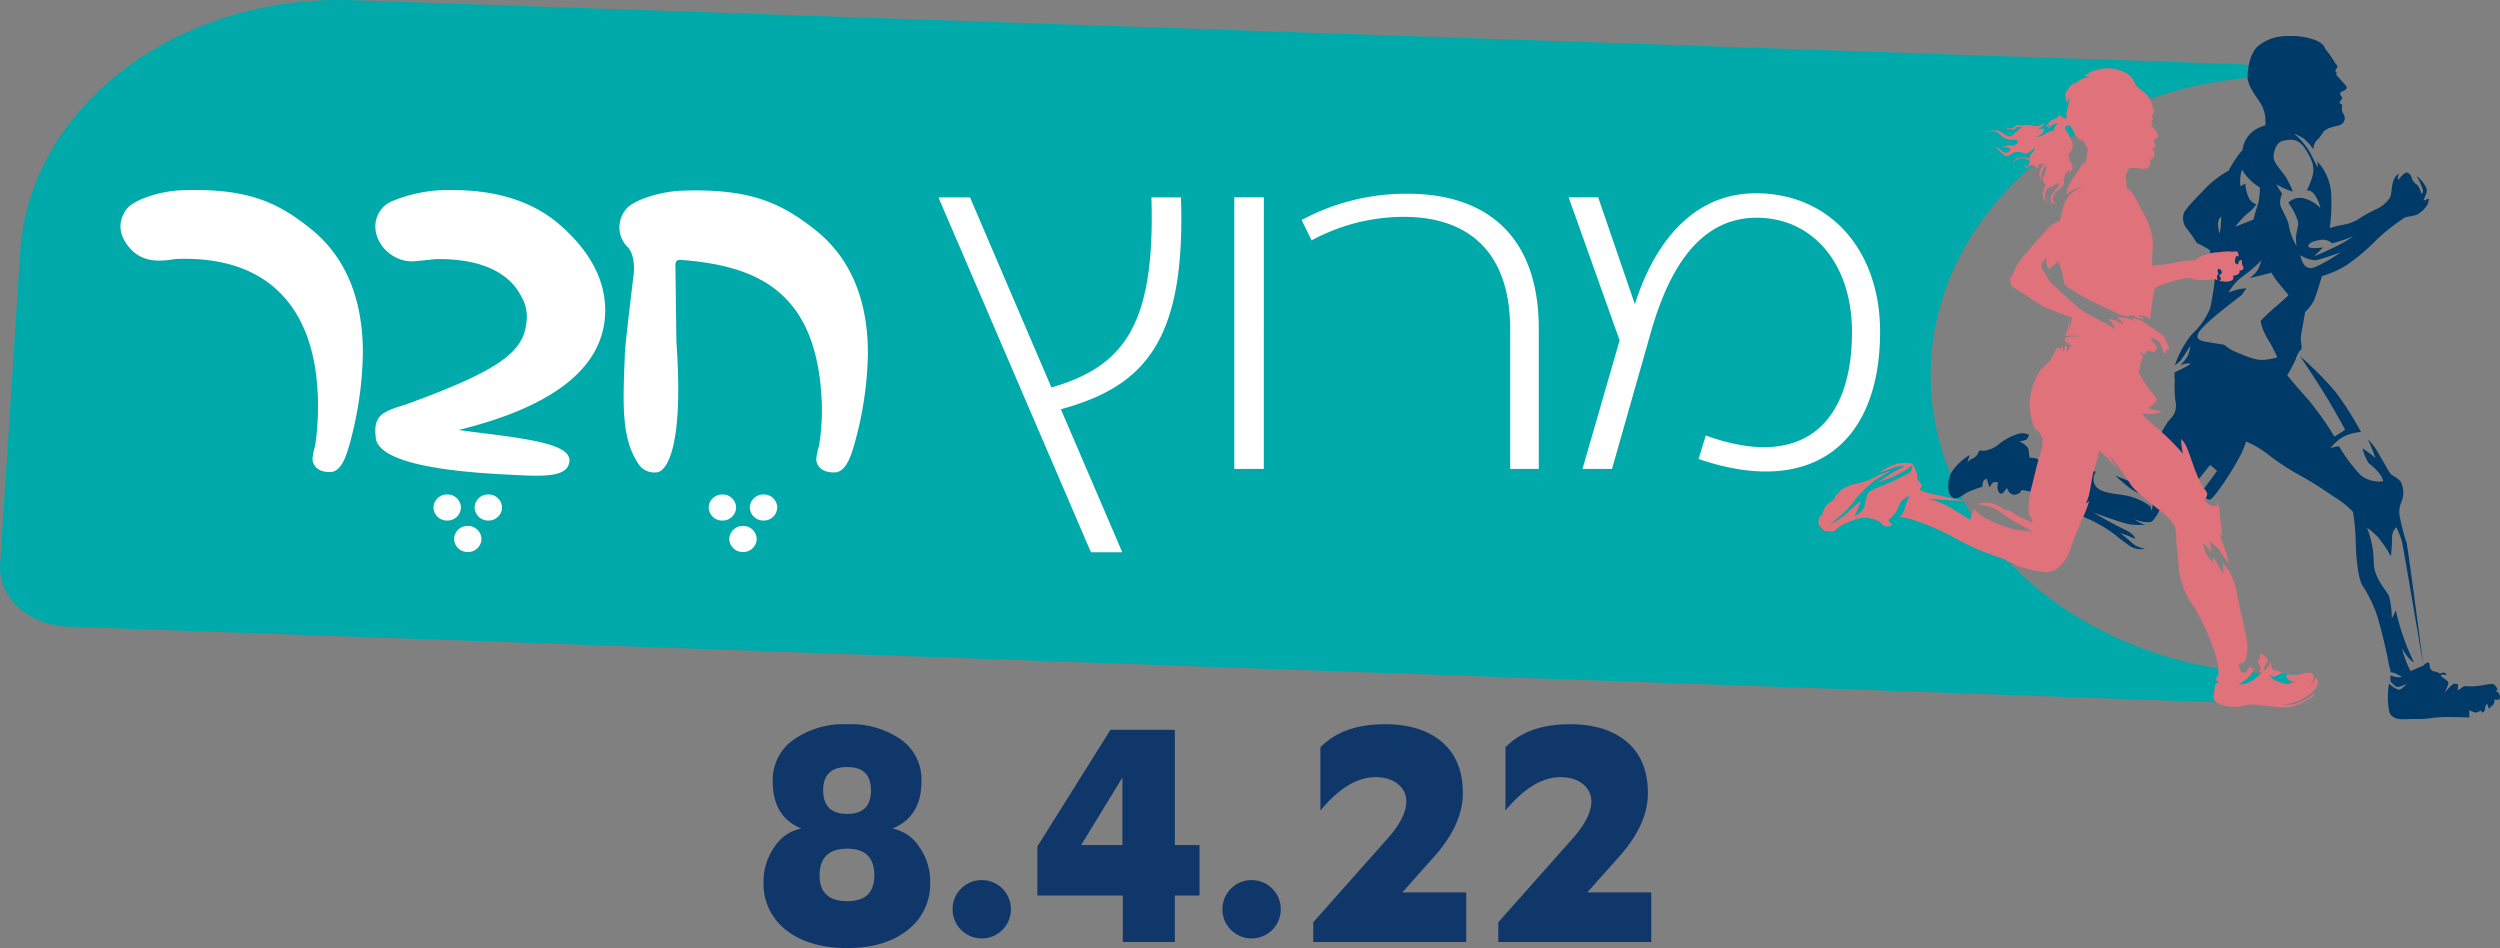 <svg xmlns="http://www.w3.org/2000/svg" xmlns:xlink="http://www.w3.org/1999/xlink" width="385" height="145.999" viewBox="0 0 385 145.999"><rect x="0" y="0" width="385" height="145.999" fill="#808080" stroke="none"/><defs><style>.a{fill:none;}.b{fill:#0aa;}.c{fill:#003a68;}.d{fill:#e0727c;}.e{fill:#fff;}.f{clip-path:url(#a);}.g{fill:#10376a;}</style><clipPath id="a"><path class="a" d="M0-13.52H136.709V-47.991H0Z" transform="translate(0 47.991)"/></clipPath></defs><g transform="translate(0 0)"><path class="b" d="M-68.09-35.435l89.782,3.159a20.914,20.914,0,0,0,14.021-4.382c-.846.033-1.7.055-2.551.055-30.252,0-54.776-20.612-54.776-46.037S2.911-128.68,33.162-128.68c.265,0,.525.013.788.016a24.488,24.488,0,0,0-8.4-1.866l-289.581-9.812c-27.161-1.207-50.354,16.143-51.8,38.753l-3.086,48.11c-.323,5.024,4.307,9.314,10.342,9.581l116.094,4.084" transform="translate(318.935 140.4)"/><path class="a" d="M349.89-301.368l-.68-3.731-4.288-.887Z" transform="translate(-113.75 350.853)"/><path class="c" d="M-.753-4.388c-.01.3-.022.935-.018,1.391H8.6a1.538,1.538,0,0,1,.532-.261c.358-.123.618-.186,1.206-.34a1.354,1.354,0,0,0,.96-.6,1.189,1.189,0,0,0,.033-1.022,1.843,1.843,0,0,1-.326-.867c-.032-.434.082-.635.017-.744s-.375-.185-.375-.185l.017-.28a1.776,1.776,0,0,0,.359-.464c.064-.187-.066-.31-.147-.4a.786.786,0,0,1-.114-.48c0-.2.456-.232.8-.495s.115-.588-.114-.822-1.335-1.47-1.353-1.548.163-.216.163-.216c-.016-.062-.26-.124-.26-.124a1.807,1.807,0,0,1,.081-.4.886.886,0,0,0,0-.743,14.955,14.955,0,0,0-.993-1.518,6.511,6.511,0,0,0-1.939-1.9,9.316,9.316,0,0,0-4.383-.96A6.8,6.8,0,0,0-1.976-15.8c-1.174,1.146-1.516,3.206-1.549,4.678S-1.83-7.64-1.358-6.757A5.428,5.428,0,0,1-.753-4.388" transform="translate(349.649 22.948)"/><path class="c" d="M-23.042-34.205a1.569,1.569,0,0,0-.586-.51l.311-.136s-.311-.917-.861-.917-2.2.407-3.236.373l-1.032-.034-1.033.68s.068-.511.068-.714v-.2A1.292,1.292,0,0,0-30-35.8c-.344,0-1.583,1.5-1.583,1.5a6.26,6.26,0,0,0,.688-1.5c0-.34-.1-.374-.448-.646s-.757-.544-.757-.544a.581.581,0,0,1,.584-.2l.344.1a.477.477,0,0,0-.344-.408c-.309-.068-.515.238-.86.034a2.2,2.2,0,0,0-.826-.238.857.857,0,0,1-.483-.476c-.206-.407,0-.816-.31-.883s-.757.475-.757.475-1.033.407-1.962.849a15.247,15.247,0,0,1-1.343-3.535s.964,1.8,1.858,2.176a35.02,35.02,0,0,1-2.787-7.99l-.62,1.258a14.3,14.3,0,0,0-.413-3.4c-.378-.952-2.41-2.788-2.375-5.405a15.118,15.118,0,0,0-1.033-5.2,10.493,10.493,0,0,1,1.825,1.632,20.285,20.285,0,0,1,1.859,2.788s.207-2.074.172-2.958a2.206,2.206,0,0,1,.654-1.53,15.332,15.332,0,0,1,.826,2.039c.241.849,3.339,19.276,3.339,19.276s-2.374-18.188-2.582-18.936a28.226,28.226,0,0,1-1-3.774,3.865,3.865,0,0,1,.241-2.584,3.727,3.727,0,0,0-.035-2.788c-.31-.815-1.411-1.053-1.756-1.564s-.791-1.359-1.755-2.991a9.205,9.205,0,0,0-1.652-2.21s.688,1.5,1.17,2.89a18.591,18.591,0,0,0-2-1.5,7.491,7.491,0,0,0,1,2.346,7.2,7.2,0,0,1,1.928,2.007l.275.712a4.633,4.633,0,0,1-3.51-.952,24.686,24.686,0,0,1-3.3-4.419,3.557,3.557,0,0,0-1.342.306,6.869,6.869,0,0,1,2.03-1.8,7.039,7.039,0,0,1,2.686-.715,50.031,50.031,0,0,0-3.925-6.186,54.244,54.244,0,0,0-5.439-5.474s3.133,4.658,4.75,7.445,2.169,3.876,2.169,3.876-.93.612-1.652,1.054a45.714,45.714,0,0,0-4.062-5.746c-1.824-2.005-3.2-3.705-3.2-3.705A22.158,22.158,0,0,0-54.4-85.778a3.364,3.364,0,0,1,.791-1.462c.344-.306-.206-.986.069-2.515s.585-3.3.585-3.3a6.768,6.768,0,0,0,1.274-1.6c.413-.816,1.307-3.911,1.307-3.911a15.813,15.813,0,0,0,3.752-1.665,31.209,31.209,0,0,0,4.784-4.045,31.176,31.176,0,0,1,4.1-3.23c.309-.238,1.412-.272,2.032-.544a4.05,4.05,0,0,0,1.652-1.666,4.427,4.427,0,0,0,.172-.781l-.86.306s.31-.782.413-1.019a1.3,1.3,0,0,0,0-1.02,6.187,6.187,0,0,0-1.136-1.5l-.31-.238a9.792,9.792,0,0,1,.963,2.176c.035.545-.275.511-.275.511s-.206-1.122-.791-1.462a1.822,1.822,0,0,1-.724-1.155s-.24-.545-.688-.612-1.343,1.156-1.343,1.156a.987.987,0,0,1,0-.612l.1-.374a2.03,2.03,0,0,0-.86,1.19c-.275.884-.241,1.835-.448,2.413a5.013,5.013,0,0,1-2.409,1.972,23.573,23.573,0,0,0-2.788,1.6,7.116,7.116,0,0,1-2.168.713,15.385,15.385,0,0,0-1.962.476,26.43,26.43,0,0,0,.241-4.59,8.085,8.085,0,0,0-1.652-5.065l-.551-.612a2.476,2.476,0,0,1,.1.952s-.757-1.462-1-2.006a11.418,11.418,0,0,0-2-2.652l-.62-.51a4.865,4.865,0,0,1,1.722.917,7.939,7.939,0,0,1,1.24,1.462,2.038,2.038,0,0,1,.55-1.428c.551-.407.827-1.257,1.446-1.7a12.88,12.88,0,0,1,2.1-.918,2.362,2.362,0,0,0,.757-.781,3.983,3.983,0,0,1-1.618-.307c-.448-.307-2.41-.544-3.2-.986s-1.413-2.549-1.413-2.549l-.481.578a1.259,1.259,0,0,1-1.033.305,1.754,1.754,0,0,1-1.48-1.224,1.6,1.6,0,0,1,.138-1.257,4.527,4.527,0,0,0,.9,1.462,1.368,1.368,0,0,0,.963.136,6.006,6.006,0,0,0-.585-.986,2,2,0,0,1-.309-.884.67.67,0,0,1,.757,0c.378.271.894.646.894.646a18,18,0,0,1,.035-3.026,4.384,4.384,0,0,1-1.1-.714,13.829,13.829,0,0,0-1.273-1.019,4.859,4.859,0,0,0,1.892,0,16.282,16.282,0,0,1,2.032-.579.98.98,0,0,1,.619.85,5.366,5.366,0,0,0,.31,1.462,2.774,2.774,0,0,1,.9.034l.275.1s.034.713-.413.917a.976.976,0,0,0-.482.781,14.615,14.615,0,0,0,1.549.069c.413-.034.517-1.054.517-1.054a3.364,3.364,0,0,0,.448-.646c.068-.2-.345-.544-.345-.544a13.2,13.2,0,0,0-1.343-1.972c-.378-.307-.035-.884-1.721-1.6a10.39,10.39,0,0,0-6.126-.307c-1.894.51-3.374,3.5-3.3,4.657a6.557,6.557,0,0,0,.723,3.128,6.119,6.119,0,0,1,.861,2.142,16.392,16.392,0,0,1,.413,2.312,1.247,1.247,0,0,0-.207.544,4.147,4.147,0,0,1,1.583.645,3.538,3.538,0,0,0-2.032.137,4.65,4.65,0,0,0-2.547,1.971,4.308,4.308,0,0,0-.551,1.666,16.176,16.176,0,0,0-2.134,3.195,15.56,15.56,0,0,0-3.443,2.584c-1.411,1.5-3.166,3.2-3.476,3.977a2.506,2.506,0,0,0,.516,2.447c.585.715,1.479,2.143,1.479,2.143a15.047,15.047,0,0,1,2.032,1.121l.1,1.53-.9-.408s1.137,1.394,1.687,1.937a45.957,45.957,0,0,1-.861,5.882,11.411,11.411,0,0,1-2.891,4.08,16.141,16.141,0,0,0-2.548,4.691,4.044,4.044,0,0,0,1.274-1.258c.585-.884,1.1-1.734,1.1-1.734a4.548,4.548,0,0,1-.448,1.666,7.835,7.835,0,0,1-1.067,1.326s1.1-.476,1.583-.2a16.956,16.956,0,0,1-2.444,1.257,3.178,3.178,0,0,0,0,1.122,17.888,17.888,0,0,0,.093,3.263c.321,1.734-.368,2.38-1.159,3.263a21.691,21.691,0,0,0-2.651,5.644A10.644,10.644,0,0,1-77.8-67.487l-.448.781a5.734,5.734,0,0,1-2-.374c-1.1-.407-1.962-.782-1.962-.782s1.376,1.292,2.272,1.938a5.959,5.959,0,0,0,1.411.816l.206-.952a2.533,2.533,0,0,1,1.17,1.326l.31-1.121a14.166,14.166,0,0,1,.379,1.9,3.372,3.372,0,0,1-.172,1.564,1.389,1.389,0,0,0-.276-.816,9.471,9.471,0,0,0-4.233-1.666c-2.135-.306-3.614-.476-4.2-1.563a1.911,1.911,0,0,1,.208-2.039,21.99,21.99,0,0,1-3.855-.375c-1.791-.374-4.2-.612-4.613-.986a3.77,3.77,0,0,1-.551-.578,2.994,2.994,0,0,0-1.2-.17,8.007,8.007,0,0,1-.206-1.258c-.035-.577-1.412-1.292-1.412-1.292a3.129,3.129,0,0,0,1.1-.271,1.385,1.385,0,0,0,.378-.714,2.092,2.092,0,0,0-1.48-.2,8.758,8.758,0,0,0-3.028,1.53,4.35,4.35,0,0,1-2.41,1.121l-.757-.034a1.8,1.8,0,0,1-.861,1.157,2.167,2.167,0,0,0-.93.68l.345-1.156a8.754,8.754,0,0,0-2.685,2.481,4.449,4.449,0,0,0-.551,3.094c.068.442.482,1.189,1.17,1.088s1.136-.68,2.1-1.088a18.651,18.651,0,0,1,1.928-.68s0-.918.344-1.088l.345-.17a4.516,4.516,0,0,0,.447,1.36s.276-.849.792-.816l.516.034a1.868,1.868,0,0,0-.068,1.191c.207.509.448.747.826.373a2.845,2.845,0,0,0,.551-.748s.276.987,1.1,1.089a1.253,1.253,0,0,0,1.2-.748,19.642,19.642,0,0,1,4.613,1.394c2.065.986,3.924,2.413,5.955,3.23a19.952,19.952,0,0,1,4.544,2.89c1.239.884,1.617,1.326,2.444,1.53a2.849,2.849,0,0,0,1.445,0,3.733,3.733,0,0,1-2-.85c-.792-.748-1.859-1.565-1.859-1.565a21.549,21.549,0,0,1,2.306.918s0-.713-1.652-1.462-4.75-2.583-4.75-2.583,4.1,1.494,5.369,1.767a8.805,8.805,0,0,0,2.685.068,3.4,3.4,0,0,1-1.722-.816,4.884,4.884,0,0,0,2.444.443c.93-.238,2.478-4.113,3.063-5.949l-.723-.748s2.479,1.19,3.786,1.769c0,0,2.135-2.755,3.063-3.876,0,0,.654.51,1.068.917,0,0-2.341,3.264-2.824,3.672l1.446.714c.344.17.687-.136,1.721-1.564a43.553,43.553,0,0,0,3.511-5.711c.481-1.19.619-1.632.619-1.632A14.34,14.34,0,0,1-58.7-71.125a38.59,38.59,0,0,0,5.4,3.5c1.756.987,3.2,1.973,5.1,3.23a12.712,12.712,0,0,1,2.616,2.141,31.324,31.324,0,0,1,.413,4.522c.034,2.413.378,5.473.929,6.629A20.885,20.885,0,0,1-41.8-46.07c.756,2.686,1.239,4.76,1.548,6.323s.482,2.176.482,2.176a2.954,2.954,0,0,1,1.1.375l.62.34a2.243,2.243,0,0,1-1.1,0,2.971,2.971,0,0,0-.689-.2,7.924,7.924,0,0,0,.069.986l.757.68c.378.34,1.721-.407,1.721-.407s-.723.85-1.17.917-1.583-.917-1.583-.917a14.072,14.072,0,0,0-.138,3.094c.172.986.069,1.6.861,2.073s1.961.238,3.716.272,2.307-.339,4.957-.306,3.028.068,3.028.068a2.328,2.328,0,0,1,0-1.121,2.791,2.791,0,0,0,.93.374,1.932,1.932,0,0,0,.792-.34l.206.34a.651.651,0,0,0,.447-.612,1.179,1.179,0,0,1,.31-.782l.276.816s.378-.408.654-.647.171-.781.171-.781.724.067.793-.034a.942.942,0,0,0,0-.816m-27.33-66.259c-1.273.612-1.686.85-2.374.476s-.964-1.836-.964-1.836a4.313,4.313,0,0,0,2.41.8c.963-.183,3.82-1.211,3.82-1.211a24.352,24.352,0,0,1-2.891,1.767m.069-3.706a1.985,1.985,0,0,1,1.48.545,18.769,18.769,0,0,0,3.236-1.089c-1.584,1.326-5.99,3.094-5.99,3.094l1.377-1.361s-2.341.341-2.271-.237,1.273-.884,2.168-.952M-56.4-119.4c1-.2,2.34-.544,3.476,1.257s1.342,2.72,1.2,3.74a11.316,11.316,0,0,1-1,2.686s.515-.306,1.2.577a5.555,5.555,0,0,1,.912,2.108,5.152,5.152,0,0,0-2.7-1.547,2.566,2.566,0,0,0-2.237.7,9.42,9.42,0,0,1,1.514,2.992c.069.986-.551,1.8-.241,3.722a9.848,9.848,0,0,1-1.17-3.008c-.035-1.02-1.17-2.618-1.342-3.4a2.8,2.8,0,0,1,.309-1.666,8.55,8.55,0,0,1-.9-1.462,10.958,10.958,0,0,0,2.547,1.121,18.359,18.359,0,0,0-1-2.073c-.55-.952-1.686-2.006-1.927-2.89s.344-2.651,1.343-2.855m-5.129,8.941a5.854,5.854,0,0,1-.62-2.346l-.757.375a6.142,6.142,0,0,1,.241-2.55,7.644,7.644,0,0,0,2.753,2.754,10.592,10.592,0,0,1-.309,2.652c-.31.816-.689,2.312-.689,2.312-1.342.51-2.787,1.088-2.787,1.088a13.5,13.5,0,0,1,1.992-2.143,4.92,4.92,0,0,0,1.243-1.325,1.925,1.925,0,0,1-1.067-.816m-4.7,3.162.362-.475a15.2,15.2,0,0,1-.241,2.685,8.049,8.049,0,0,1-.241-1.257,2.668,2.668,0,0,1,.12-.952m9,13.225a31.823,31.823,0,0,0-2.57,2.4,8.316,8.316,0,0,0,1.055,2.719,21.955,21.955,0,0,1,1.515,2.9,12.232,12.232,0,0,1-1.836.362c-1.468.227-3.351-.724-4.5-1.178A6.62,6.62,0,0,1-65.438-88s-.273-.046-2.8-.453-.779-1.949.414-3.083,5.094-4.125,5.094-4.125l.735-1.043-.78.091a9.561,9.561,0,0,0-1.974.589,7.518,7.518,0,0,1,2.227-2.539,23.125,23.125,0,0,0,2.868-2.46s-.276.783-.551,1.417a4.289,4.289,0,0,1-1.284,1.314c1.284-.226,3.35-.816,3.35-.816a8.494,8.494,0,0,0,.78,1.224c.459.589,1.836,2.221,1.836,2.221s.23-.09-1.7,1.586" transform="translate(407.948 141.088)"/><path class="d" d="M-9.076-18.767s-.16.016-.16-.135a11.079,11.079,0,0,1-.782-3.787,10.25,10.25,0,0,1,1.654-5.139A6.789,6.789,0,0,1-6.906-29.2a7.559,7.559,0,0,1,.48-.964c.214-.321.462-1.065.765-1.234,0,0,.23.305.426.169a2.564,2.564,0,0,0,.41-.388,3.2,3.2,0,0,0,0,1.048s.266-1.065.462-1.133.142,1.15.142,1.15.338-1,.747-1.152c0,0-.5-.132-.908-.234a4.649,4.649,0,0,1,.676-.1,4.544,4.544,0,0,0-.533-.084c-.231-.016-.391-.643-.391-.643a3.1,3.1,0,0,1,1.156-.3,10.365,10.365,0,0,1,1.351,0,6.747,6.747,0,0,0-1.8-.152l-.606.1a9.806,9.806,0,0,0,.658-2.586,6.868,6.868,0,0,1-.284,2.231,10.039,10.039,0,0,0,.676-2.536,41.946,41.946,0,0,1-4.269-1.606c-1.031-.558-2.81-1.826-3.681-2.35A5.39,5.39,0,0,1-12.936-41.1a7.322,7.322,0,0,1,0-1.4,1.776,1.776,0,0,0,.2.371,7.785,7.785,0,0,1,1.21-2.6c.853-1.1,4.34-5.071,4.873-5.478a6.31,6.31,0,0,1,1.351-.71,14.9,14.9,0,0,1,.622-2.552,4.689,4.689,0,0,1,1.637-2.063,9.479,9.479,0,0,1,1.369-.727A6.817,6.817,0,0,0-4.346-54.91a4.356,4.356,0,0,1,.231-1.1,14.366,14.366,0,0,1,1.192-2.079,10.66,10.66,0,0,0,1.245-1.979l.142.541A4.06,4.06,0,0,0-1.2-60.963c.036-.81.321-.76,0-1.266s-.32-.812-.818-1a3.227,3.227,0,0,1-1.249-1.437c-.227-.457-.352-.913-.778-.913s-.517.253-.462.541.426.474.587,1,.623,1.049.569,1.607S-3.777-61.2-4.114-61.2a2.679,2.679,0,0,1,.213.659.9.9,0,0,0,.249.66,1.292,1.292,0,0,1,.213,1,4.556,4.556,0,0,1-.5.846s.3-.507.142-.575-.533.153-.765.659a2.83,2.83,0,0,0-.16,1.32c0,.337-.462.709-.889,1.065a1.989,1.989,0,0,0-.835,1.284.573.573,0,0,0,.5.643s-.694.27-.765-.288-.071-.828.284-1.15.32-.676.658-.862.356-.727.356-.727a.964.964,0,0,0-.746.271c-.409.337-1.227.3-1.44,1.234a1.507,1.507,0,0,0,.391,1.454,1.271,1.271,0,0,1-.764-1.15,3.274,3.274,0,0,1,.444-1.5s-.3-.389-.444-.626.409-1.37.5-1.775a1.478,1.478,0,0,0,.017-.659,2.237,2.237,0,0,0-.658,1.065,3.139,3.139,0,0,0-.124,1.183A1.677,1.677,0,0,1-8.4-58.6a7.457,7.457,0,0,1,.694-1.234.65.65,0,0,1-.48.186c-.32,0-.569.051-.516.271a1.421,1.421,0,0,0,.16.389s-.569.016-.64-.422a1.023,1.023,0,0,0-.6-.017c-.267.1-.818.744-1.121-.051,0,0,.392.338.623.169a.828.828,0,0,0,.249-.811c-.072-.254-.926-.473-1.387-.355a1.78,1.78,0,0,0-1.229.761,1.328,1.328,0,0,1,1.086-.879,3.028,3.028,0,0,1,1.582.153,1.206,1.206,0,0,1,.356-.914,1.429,1.429,0,0,0,.48-.709,3.205,3.205,0,0,0-.764.525,1.143,1.143,0,0,1-1.12.2,2.156,2.156,0,0,0-1.53,0c-.569.287-.747.709-1.28.389s-.871-.846-1.281-1.133a1.9,1.9,0,0,0-1.031-.254,3.374,3.374,0,0,1,1.3.254c.462.253.676.609,1.12.71s.836-.575.836-.575a1.419,1.419,0,0,0-.782-.237,1.463,1.463,0,0,0-.588.068,1.926,1.926,0,0,1,.854-.356c.462-.05.924.1,1.244-.135a1.584,1.584,0,0,0,.445-.474s-.142-.3-.693-.27a2.723,2.723,0,0,1-1.406-.253c-.426-.2-1.031-.862-1.387-1.015a3.658,3.658,0,0,0-1.422.118,3.7,3.7,0,0,1,1.689-.3c.516.17,1.334.913,1.885.9s1.173-1.015,1.832-1.319a.773.773,0,0,0-.622-.118c-.321.1-.249.405-.8.405a4.831,4.831,0,0,1-1.44-.389,5.133,5.133,0,0,0,1.335.2.833.833,0,0,0,.586-.372c.161-.2.392-.2.694-.084s.676-.111,1.244-.081,1.022.266,1.391.182,1.223-.423,1.223-.423a3.76,3.76,0,0,1-.551.541,3.281,3.281,0,0,1-.8.44,4.067,4.067,0,0,1,.853-.135h.356a1.153,1.153,0,0,1-.356.761,4.011,4.011,0,0,1-1.013.524,3.75,3.75,0,0,0,1.173-.3,5.623,5.623,0,0,1,1.334-.642l.338-.068a1.684,1.684,0,0,1,.355-.828c.285-.288.392-.288.392-.288a1.464,1.464,0,0,0-.819.186,4.908,4.908,0,0,0-.871.676s.249-.507.338-.727c0,0-.445.321-.73.558a4.148,4.148,0,0,1,.853-1.081,3.99,3.99,0,0,1,1.121-.457s-.178-.321.053-.321h.427a1.534,1.534,0,0,0,.462.405c.249.118.462-.135.462-.135a1,1,0,0,1-.053-.88,16.442,16.442,0,0,0,.41-2.231,3.915,3.915,0,0,0-.41.862,7.607,7.607,0,0,1-.232-1.3c-.017-.507,1.174-1.707,1.5-1.944l-.236.524a6.026,6.026,0,0,1,.876-.744A3.984,3.984,0,0,1-.611-73.05l-1-.135a5.908,5.908,0,0,1,2.4-1.048,5.767,5.767,0,0,1,4.411.812c1.014.811.943,1.352,1.263,1.775S8.033-70.582,8.5-69.669a8.791,8.791,0,0,1,.569,1.605.884.884,0,0,1-.107.8.8.8,0,0,0-.071.574l.233.068-.34.236.036.406.213.186-.267-.051-.053.2s.337.422.622.828.6.727.391,1.015a2.31,2.31,0,0,1-.676.524s.2.407.3.575a.4.4,0,0,1-.125.508c-.142.084-.285.169-.3.3s.338.455.32.744-.053.558-.267.625a.748.748,0,0,0-.41.339c-.053.1.125.405-.07.76a1.018,1.018,0,0,1-1.174.524,13.186,13.186,0,0,0-1.884-.118c-.16.034-.606,1.031-.606,1.031a12.807,12.807,0,0,0,.16,2.13s.2-.016.587.372a21.136,21.136,0,0,1,1.458,2.552,14.384,14.384,0,0,1,1.619,3.568,7.6,7.6,0,0,1,.284,2.891,13.75,13.75,0,0,0-.053,2.5,27.605,27.605,0,0,0,3.486-.439,11.232,11.232,0,0,1,2.507-.355,4.5,4.5,0,0,0,.8-.084v-.168a5.206,5.206,0,0,1,1.547-.695,7.68,7.68,0,0,1,2.01-.338,7.4,7.4,0,0,1,1.725-.1c.23.1.694-.068.942,0s.3.76.3.76-.462-.118-.462.051-.213.744-.089.93a.8.8,0,0,0,.426.254,1.408,1.408,0,0,0,.125-.423c.017-.2.462-.287.462-.287a5.813,5.813,0,0,0,.072.76c.053.22.2.186.2.457a.452.452,0,0,1-.462.422l-.16-.033a.685.685,0,0,1-.054.473,1.371,1.371,0,0,1-.8.355h-.178a.5.5,0,0,1-.2.76,2.271,2.271,0,0,1-1.316.119,1.391,1.391,0,0,1-.587-.1s.249-.033.267-.253a1.359,1.359,0,0,0-.267-.609s.285-.118.355-.253.123-.2-.036-.439-.338-.339-.444-.237a.609.609,0,0,0-.036.609l.106.152a.444.444,0,0,0-.266.457,1.307,1.307,0,0,0,.088.49.611.611,0,0,1-.3-.135c-.089-.1-.943.153-2.3.118s-1.369-.354-2.1-.321a22.144,22.144,0,0,0-4.516,1.3l-.463.3s-.373,1.691-.409,2.18-.32,2.5-.32,2.5-.747-.356-1.1-.473a1.734,1.734,0,0,0-.8-.018,5.988,5.988,0,0,1,.676.237c.107.067.142.456.142.456a2.754,2.754,0,0,0-.783-.405c-.32-.068-.622-.153-.622-.153l.356-.117a6.405,6.405,0,0,0-1.317.05,2.993,2.993,0,0,1-1.636-.44c-.516-.253-2.864-1.319-4.5-2.164a22.8,22.8,0,0,1-3.006-1.792,3.454,3.454,0,0,1-.623-.541,13.659,13.659,0,0,0-.356-1.792c-.248-.9-.569-1.758-.569-1.758A10.429,10.429,0,0,1-7-43.5a1.28,1.28,0,0,1-.373-.558c-.036-.253-.089-1.216-.089-1.216s-.462.643-.64.98a1.21,1.21,0,0,0,.32,1.217c.3.321.676,1.522,1.458,2.131S-2.834-37.514-1-36.5s2.685,1.318,3.183,1.657l.969.659A6.619,6.619,0,0,0,2.626-35.2a3.84,3.84,0,0,0-.462-.591,6.259,6.259,0,0,1,.987.236c.348.135,1.272.676,1.272.676a2.678,2.678,0,0,0-.445-.692c-.212-.187-.515-.457-.515-.457s.853.034,1.317.068a5.545,5.545,0,0,1,1.422.54l-.444-.574a7.022,7.022,0,0,1,1.424.473,34.73,34.73,0,0,1,3.468,2.434c.053.169.48.931.639,1.352s.285.778.285.778a.423.423,0,0,0-.32-.119c-.16.034-.319.135-.284.339a1,1,0,0,0,.16.372s-.48-.186-.533-.321a9.383,9.383,0,0,0-.5-1.37,2.292,2.292,0,0,0-1.1-.726l-.356-.1a1.181,1.181,0,0,0,.249.558,4.534,4.534,0,0,1,.622.71.712.712,0,0,1-.106.76.752.752,0,0,1-.89,0l-.411-.1s-.175.456-.3.524a.311.311,0,0,1-.409-.017c-.212-.135-.445-.287-.445-.287s.392.642.481.76-.409,1.014-.426,1.2.089.507-.09.76a.606.606,0,0,0-.107.49A18.71,18.71,0,0,0,8.3-25.14C8.922-24.4,9.616-23.4,9.616-23.4a1.894,1.894,0,0,1-.533.727,4.566,4.566,0,0,1-.8.591,4.831,4.831,0,0,0,1.4.422l.73.084a3.987,3.987,0,0,1-1.885.44A10.305,10.305,0,0,0,7.269-21.2a17.262,17.262,0,0,0,2.489,2.333,36.932,36.932,0,0,1,3.859,3.855,11.318,11.318,0,0,1-.267-1.607v-.671a4.406,4.406,0,0,1,.943,1.533c.481,1.133.871,2.536,1.4,3.787a12.143,12.143,0,0,0,1.316,2.5,1.047,1.047,0,0,1,.338.794,4.753,4.753,0,0,1-.409.9,5.655,5.655,0,0,0,.978.745c.213.05.907.185.978,0a2.55,2.55,0,0,0-.16-.879,6.2,6.2,0,0,1,.515,1.521c.071.609.107,1.555.178,1.994a6.24,6.24,0,0,1,.142,1.285c0,.609.019.879.019.879l-.552-.913s.517,1.285,1.031,2.807A14.158,14.158,0,0,1,20.7,1.943,22.054,22.054,0,0,1,19.433.134a6.318,6.318,0,0,0-1.672-1.589A15.352,15.352,0,0,1,17.957.2a4.877,4.877,0,0,0-.746-.964l-.5-.507A5.249,5.249,0,0,0,17.335.59a11.974,11.974,0,0,0,.96,1.217L18.259.894a10.01,10.01,0,0,1,.871,1.387c.517.947.658,1.284.658,1.284a11.6,11.6,0,0,0-.035-1.69A7.061,7.061,0,0,1,20.945,3.43a10.917,10.917,0,0,1,1.014,3.246c.232,1.437,1.228,5.478,1.423,6.678a8.53,8.53,0,0,1,0,2.975,2.961,2.961,0,0,1-.338.778,2.26,2.26,0,0,0-.728.271c-.214.17.035.676.16,1s.782.287.782.287a1.978,1.978,0,0,0,.5-.693l.089-.321s.16.44.409.373l.249-.069a2.928,2.928,0,0,1-.854,1.5A12.854,12.854,0,0,1,22.19,20.5a3.654,3.654,0,0,0,1.938-.473,5.9,5.9,0,0,0,1.619-1.42l-.356-.018a.9.9,0,0,0,.124-.743,10.756,10.756,0,0,0-.444-1.082s.32,0,.374-.153-.053-.9.231-.828a2.979,2.979,0,0,1,1.032,1.047c.106.238-.356.507-.534.879a.981.981,0,0,0-.053.709,7.274,7.274,0,0,0,.6-.625,2.155,2.155,0,0,0,.34-.744,1.634,1.634,0,0,1,.16.642c-.017.271.3.558.623.642a1.972,1.972,0,0,1,.853.321c.142.169-.64.524-.64.524a1.478,1.478,0,0,1-.569.135,2.867,2.867,0,0,1-.587-.286s.463.658.712.76a11.483,11.483,0,0,0,2.027.715A4.259,4.259,0,0,0,31.082,20a2.251,2.251,0,0,1-.783,0,1.5,1.5,0,0,1-.782-.659c-.036-.169.177-.389.177-.389s.73.067,1.3.051,1.69-.339,2.081-.3.711.236.694.642a5.249,5.249,0,0,1-.515,1.352,5.3,5.3,0,0,0,.853-1.251,1.345,1.345,0,0,1,.32.93,3.3,3.3,0,0,1-1.173,1.538,8.48,8.48,0,0,1-2.632,1.4,15.168,15.168,0,0,1-1.779.371,11.236,11.236,0,0,0,2.134-.169,9.723,9.723,0,0,0,2.561-1.335l.356-.3a1.433,1.433,0,0,1-.445.626c-.266.152-1.209.743-1.689.946a6.307,6.307,0,0,1-2.845.609c-1.369-.051-3.539-.423-4.571-.457s-1.725.507-3.343.338-2.419-.693-2.561-1a.87.87,0,0,1-.107-.676c.053-.254.072-.423.072-.423a9.65,9.65,0,0,1,.177-1.267.559.559,0,0,1,.551-.355.486.486,0,0,0-.285-.3c-.213-.068-.105-.575.072-.727l.179-.151a10.624,10.624,0,0,0-.73-3.838,35.629,35.629,0,0,0-3.13-6.762,11.572,11.572,0,0,1-2.3-6.187C12.8-.1,12.55-1.2,12.586-1.878A5.906,5.906,0,0,0,12.3-3.924,7.485,7.485,0,0,0,11.2-5.31c-.5-.541-4.82-3.7-5.584-4.886s-1.849-2.722-2.472-3.534a6.688,6.688,0,0,0-.818-.963s.48.946.854,1.521a9.682,9.682,0,0,1,.515.863,20.276,20.276,0,0,0-1.85-2.2c-.569-.474-1.1-.947-1.1-.947s-.2.947-.731,2.6-.655,3.7-.993,4.615l-.338.914.5-.422A21.766,21.766,0,0,1-2.016-4.7C-2.87-2.875-3.581-.711-4.026.387A3.947,3.947,0,0,1-5.288,2.2a2.877,2.877,0,0,1-1.53.964c-.907.253-2.934-.288-4.233-.659S-13.771,1.216-14.945.86a37.36,37.36,0,0,1-6.313-2.755,37.9,37.9,0,0,0-6.99-3.044c-1.155-.253-1.742-.338-1.742-.338a3.138,3.138,0,0,0,.8-1.471A11.359,11.359,0,0,1-28.48-8.59a8.322,8.322,0,0,0-1.085.727c-.5.406-.623,1.218-1.05,1.843a5.393,5.393,0,0,1-.747.913s-.391.2-.391.339.534.507.534.692-.569.289-.925.254-.481-.321-.818-.591a2.722,2.722,0,0,0-1.37-.592,3.809,3.809,0,0,0-2.045-.034,14.7,14.7,0,0,0-2.561,1.031c-.569.321-1.014.863-1.281.947a3.6,3.6,0,0,1-1.333-.084c-.3-.084-.676-.659-.89-.863s.106-1.453.106-1.453.036.169.232,0a3.8,3.8,0,0,0,.444-1.065s.089-.135.319-.49.926-.71,1.14-.93a.941.941,0,0,0,.23-.541s.374-.355.588-.576a5.044,5.044,0,0,0,.356-.405,7.737,7.737,0,0,1,1.956-.863,9.927,9.927,0,0,0,2.9-.912,14.259,14.259,0,0,1,2.65-1.082c.426-.084-1.654.879-2.579,1.622a19.679,19.679,0,0,0-2.134,2.028c-.729.762-1.085,1.42-1.619,1.962a11.808,11.808,0,0,1-1.44,1.369c-.8.643-1.459,1.285-1.459,1.285A15.812,15.812,0,0,0-38.012-5.97c.853-.862,2.045-1.825,2.045-1.825s-.587,1.589-.836,2.012l-.249.422a3.892,3.892,0,0,0,1.352-.98c.444-.592.425-2.181.924-2.723s3.041-1.335,4.286-1.995,2.116-1,2.24-1.318a7.075,7.075,0,0,0,.232-.795,2.647,2.647,0,0,0-.747.457,17.462,17.462,0,0,1-3.4,1.69l-1.28.474s1.742-1.217,2.418-1.589,1.778-.963,1.778-.963a4.319,4.319,0,0,0-2.08.389c-1.441.524-1.814.609-1.814.609a7.764,7.764,0,0,1,2.97-1.42c1.352-.169,2.152-.1,2.33.339a10.108,10.108,0,0,1,.48,1.284c.108.423-.106.659.249,1.048s.534.642.481.879a1.13,1.13,0,0,1-.338.473s0,.22,2.242.744,4.819,1.015,4.819,1.015-2.223-.068-3.771-.2-2.063-.185-2.063-.185a15.674,15.674,0,0,1,3.717,1.488c1.4.9,2.9,1.792,2.9,1.792a9.207,9.207,0,0,1,.374-1.234l.2-.457a6.875,6.875,0,0,0,1.6,1.352,18.64,18.64,0,0,0,4.233,1.725,20.68,20.68,0,0,0,3.13.405s-1.779-.963-3.237-1.825-1.939-1.5-3.005-1.877A9.716,9.716,0,0,0-18.147-7.2a3.806,3.806,0,0,1,2.739-.068,10.274,10.274,0,0,1,1.814,1.015l.515-.017a9.412,9.412,0,0,0,1.9,1.149,7.117,7.117,0,0,1,1.423.693s.337-.034.071-.558a1.863,1.863,0,0,0-.462-.659A13.4,13.4,0,0,1-9.93-9.012c.338-1.151.871-3.686,1.351-5.275s.742-2.4.5-3.178a2.9,2.9,0,0,0-.993-1.3" transform="translate(322.563 84.889)"/><path class="e" d="M-5.1-11.225,4.291,10.663v.14H-.476L-23.87-43.64v-.209H-19.1l12.54,29.278c11.22-3.276,15.987-9.62,15.4-29.278h4.547C14.118-22.031,8.031-14.78-5.1-11.225m31.248,9.2H21.605V-43.85h4.547Zm42.343,0h-4.4V-23.495c0-11.85-6.307-17.357-16.427-17.357a29.962,29.962,0,0,0-14.154,3.625l-1.54-3.137a33.975,33.975,0,0,1,16.354-4.043c11.88,0,20.168,6.273,20.168,20.773Zm52.562-21.122c0,17.427-10.708,25.513-27.942,19.588l1.1-3.625c14.521,5.3,22.514-1.394,22.514-15.963,0-10.526-6.087-17.567-14.667-17.567-9.68,0-14.081,9.551-16.5,18.334L79.768-2.024H75.222l5.72-19.8L73.095-43.85h4.547L83.289-27.4c2.787-8.784,8.507-17.079,18.627-17.079,11.441,0,19.141,8.784,19.141,21.332" transform="translate(168.478 74.244)"/><path class="e" d="M-.573-1.355A2.061,2.061,0,0,0,1.538-3.362,2.061,2.061,0,0,0-.573-5.369,2.061,2.061,0,0,0-2.684-3.362,2.061,2.061,0,0,0-.573-1.355" transform="translate(118.158 81.517)"/><path class="e" d="M-.573-1.355A2.061,2.061,0,0,0,1.538-3.362,2.061,2.061,0,0,0-.573-5.369,2.061,2.061,0,0,0-2.685-3.362,2.06,2.06,0,0,0-.573-1.355" transform="translate(111.825 81.517)"/><path class="e" d="M-.573-1.355A2.061,2.061,0,0,0,1.538-3.361,2.061,2.061,0,0,0-.573-5.368,2.061,2.061,0,0,0-2.684-3.361,2.061,2.061,0,0,0-.573-1.355" transform="translate(114.991 86.366)"/><path class="e" d="M-.573-1.355A2.061,2.061,0,0,0,1.538-3.362,2.061,2.061,0,0,0-.573-5.369,2.061,2.061,0,0,0-2.684-3.362,2.061,2.061,0,0,0-.573-1.355" transform="translate(75.776 81.517)"/><path class="e" d="M-.573-1.355A2.061,2.061,0,0,0,1.539-3.362,2.061,2.061,0,0,0-.573-5.369,2.061,2.061,0,0,0-2.684-3.362,2.061,2.061,0,0,0-.573-1.355" transform="translate(69.442 81.517)"/><path class="e" d="M-.573-1.355A2.061,2.061,0,0,0,1.538-3.361,2.061,2.061,0,0,0-.573-5.368,2.061,2.061,0,0,0-2.684-3.361,2.061,2.061,0,0,0-.573-1.355" transform="translate(72.609 86.366)"/><path class="e" d="M-8.148-2.012C-13.435-6.159-18.272-8.33-28.721-7.925c-3.135.122-7.557,1.468-8.552,3.008a4.3,4.3,0,0,0,.5,5.79c1.275,1.664.739,4.574.739,4.574-.753,6.268-1.181,10.084-1.278,11.37l-.05,1.31c-.278,7.168-.479,12.347,2.28,16.238A2.93,2.93,0,0,0-32.3,35.422s4.325-.088,2.912-20.089L-29.536,4.09c.048-.315-.263-1.382.722-1.37,12.222.888,21.387,5.1,21.834,22.671a34.721,34.721,0,0,1-.416,5.78c-.014.1-.066.3-.126.529a8.556,8.556,0,0,0-.326,1.755l0,.09c.048.452.383,1.907,2.685,1.907h.091c1.619,0,2.431-2.06,3.014-4.08A54.276,54.276,0,0,0,.1,17.115C.1,8.69-2.677,2.255-8.148-2.012" transform="translate(133.554 37.299)"/><path class="e" d="M-7.948-2.012c-5.16-4.147-9.886-6.319-20.076-5.913-3.06.122-7.374,1.468-8.345,3.008-.473.723-1.909,2.921.492,5.791,2.061,2.46,4.9,2.084,6.6,1.859a7.15,7.15,0,0,1,1.13-.1c6.366-.153,11.429,1.453,15.033,4.789,4.184,3.873,6.305,9.919,6.305,17.972a42.015,42.015,0,0,1-.407,5.779c-.013.1-.064.3-.122.528a8.746,8.746,0,0,0-.319,1.756V33.5l0,.048c.047.452.374,1.907,2.622,1.907h.088c1.58,0,2.371-2.06,2.941-4.08A55.513,55.513,0,0,0,.1,17.114C.1,8.691-2.608,2.255-7.948-2.012" transform="translate(55.782 37.234)"/><path class="e" d="M-9.61-6.25c0-4.695-2.35-9.123-6.984-13.159-4.063-3.552-9.63-5.354-16.547-5.354a22.524,22.524,0,0,0-9.008,1.6,4.223,4.223,0,0,0-2.861,3.979,4.828,4.828,0,0,0,.455,2.037,5.768,5.768,0,0,0,1.212,1.7,5.918,5.918,0,0,0,1.788,1.2,5.257,5.257,0,0,0,2.136.458,10.132,10.132,0,0,0,1.055-.07l1.072-.108c.392-.039.775-.079,1.144-.118.33-.034.62-.053.869-.053,6.349,0,10.853,1.942,12.789,5.83a6.093,6.093,0,0,1,.731,4.038C-22.244.208-25.967,3.056-40.465,8.311c-3.947,1.164-4.883,1.907-4.452,5.283l.022.107c.792,2.976,7.747,4.785,20.657,5.372,1.5.087,2.837.151,4,.151,3.019,0,4.826-.44,5.106-2.081a1.554,1.554,0,0,0-.34-1.239c-1.317-1.678-6.6-2.448-13.371-3.281-1.261-.155-2.478-.306-3.34-.438C-17.2,8.5-9.61,2.3-9.61-6.25" transform="translate(102.81 54.032)"/><g transform="translate(117.585 159.519)"><g class="f" transform="translate(0 -47.991)"><g transform="translate(0 0)"><path class="g" d="M-10.066-9.524a9.179,9.179,0,0,0-1.658-5.353,6.448,6.448,0,0,0-4.145-2.867c2.971-1.209,4.456-3.627,4.456-7.219a7.52,7.52,0,0,0-3.212-6.528,13.62,13.62,0,0,0-8.221-2.314A13.516,13.516,0,0,0-31.1-31.422a7.565,7.565,0,0,0-3.212,6.459c0,3.592,1.451,6.01,4.387,7.219a6.45,6.45,0,0,0-4.145,2.867,9.184,9.184,0,0,0-1.658,5.353,8.955,8.955,0,0,0,3.523,7.461C-29.823-.233-26.714.666-22.845.666c3.833,0,6.908-.9,9.256-2.729a8.955,8.955,0,0,0,3.523-7.461m-9.119-14.093c0,2.418-1.209,3.627-3.661,3.627s-3.7-1.209-3.7-3.627c0-2.383,1.244-3.592,3.7-3.592s3.661,1.209,3.661,3.592m.518,13.091c0,2.66-1.381,3.972-4.179,3.972-2.832,0-4.249-1.312-4.249-3.972,0-2.728,1.416-4.11,4.249-4.11,2.8,0,4.179,1.382,4.179,4.11m50.083-4.662h-3.8V-32.942H17.7L6.445-14.981v7.564H19.6v7.15h8.013v-7.15h3.8Zm-18.237,0,6.355-10.4v10.4ZM72.484-7.9H62.64l4.732-5.319c3.074-3.385,4.594-6.7,4.594-9.982,0-3.558-1.174-6.286-3.523-8.117q-3.16-2.487-8.5-2.487c-4.282,0-7.6,1.174-9.913,3.558v9.74c2.833-3.419,5.665-5.146,8.5-5.146,2.936,0,4.732,1.659,4.732,3.731q0,2.332-2.591,5.388L48.929-3.306V-.267H72.484Zm28.5,0H91.136l4.732-5.319c3.074-3.385,4.594-6.7,4.594-9.982,0-3.558-1.174-6.286-3.523-8.117q-3.161-2.487-8.5-2.487c-4.283,0-7.6,1.174-9.913,3.558v9.74c2.832-3.419,5.665-5.146,8.5-5.146,2.936,0,4.732,1.659,4.732,3.731q0,2.332-2.591,5.388L77.423-3.306V-.267H100.98Z" transform="translate(35.729 33.805)"/></g><g transform="translate(29.113 24.005)"><path class="g" d="M0-1.761A4.472,4.472,0,0,1,4.491-6.252,4.472,4.472,0,0,1,8.981-1.761,4.472,4.472,0,0,1,4.491,2.729,4.472,4.472,0,0,1,0-1.761" transform="translate(0 6.252)"/></g><g transform="translate(70.671 24.005)"><path class="g" d="M0-1.761A4.472,4.472,0,0,1,4.491-6.252,4.472,4.472,0,0,1,8.981-1.761,4.472,4.472,0,0,1,4.491,2.729,4.472,4.472,0,0,1,0-1.761" transform="translate(0 6.252)"/></g></g></g></g></svg>